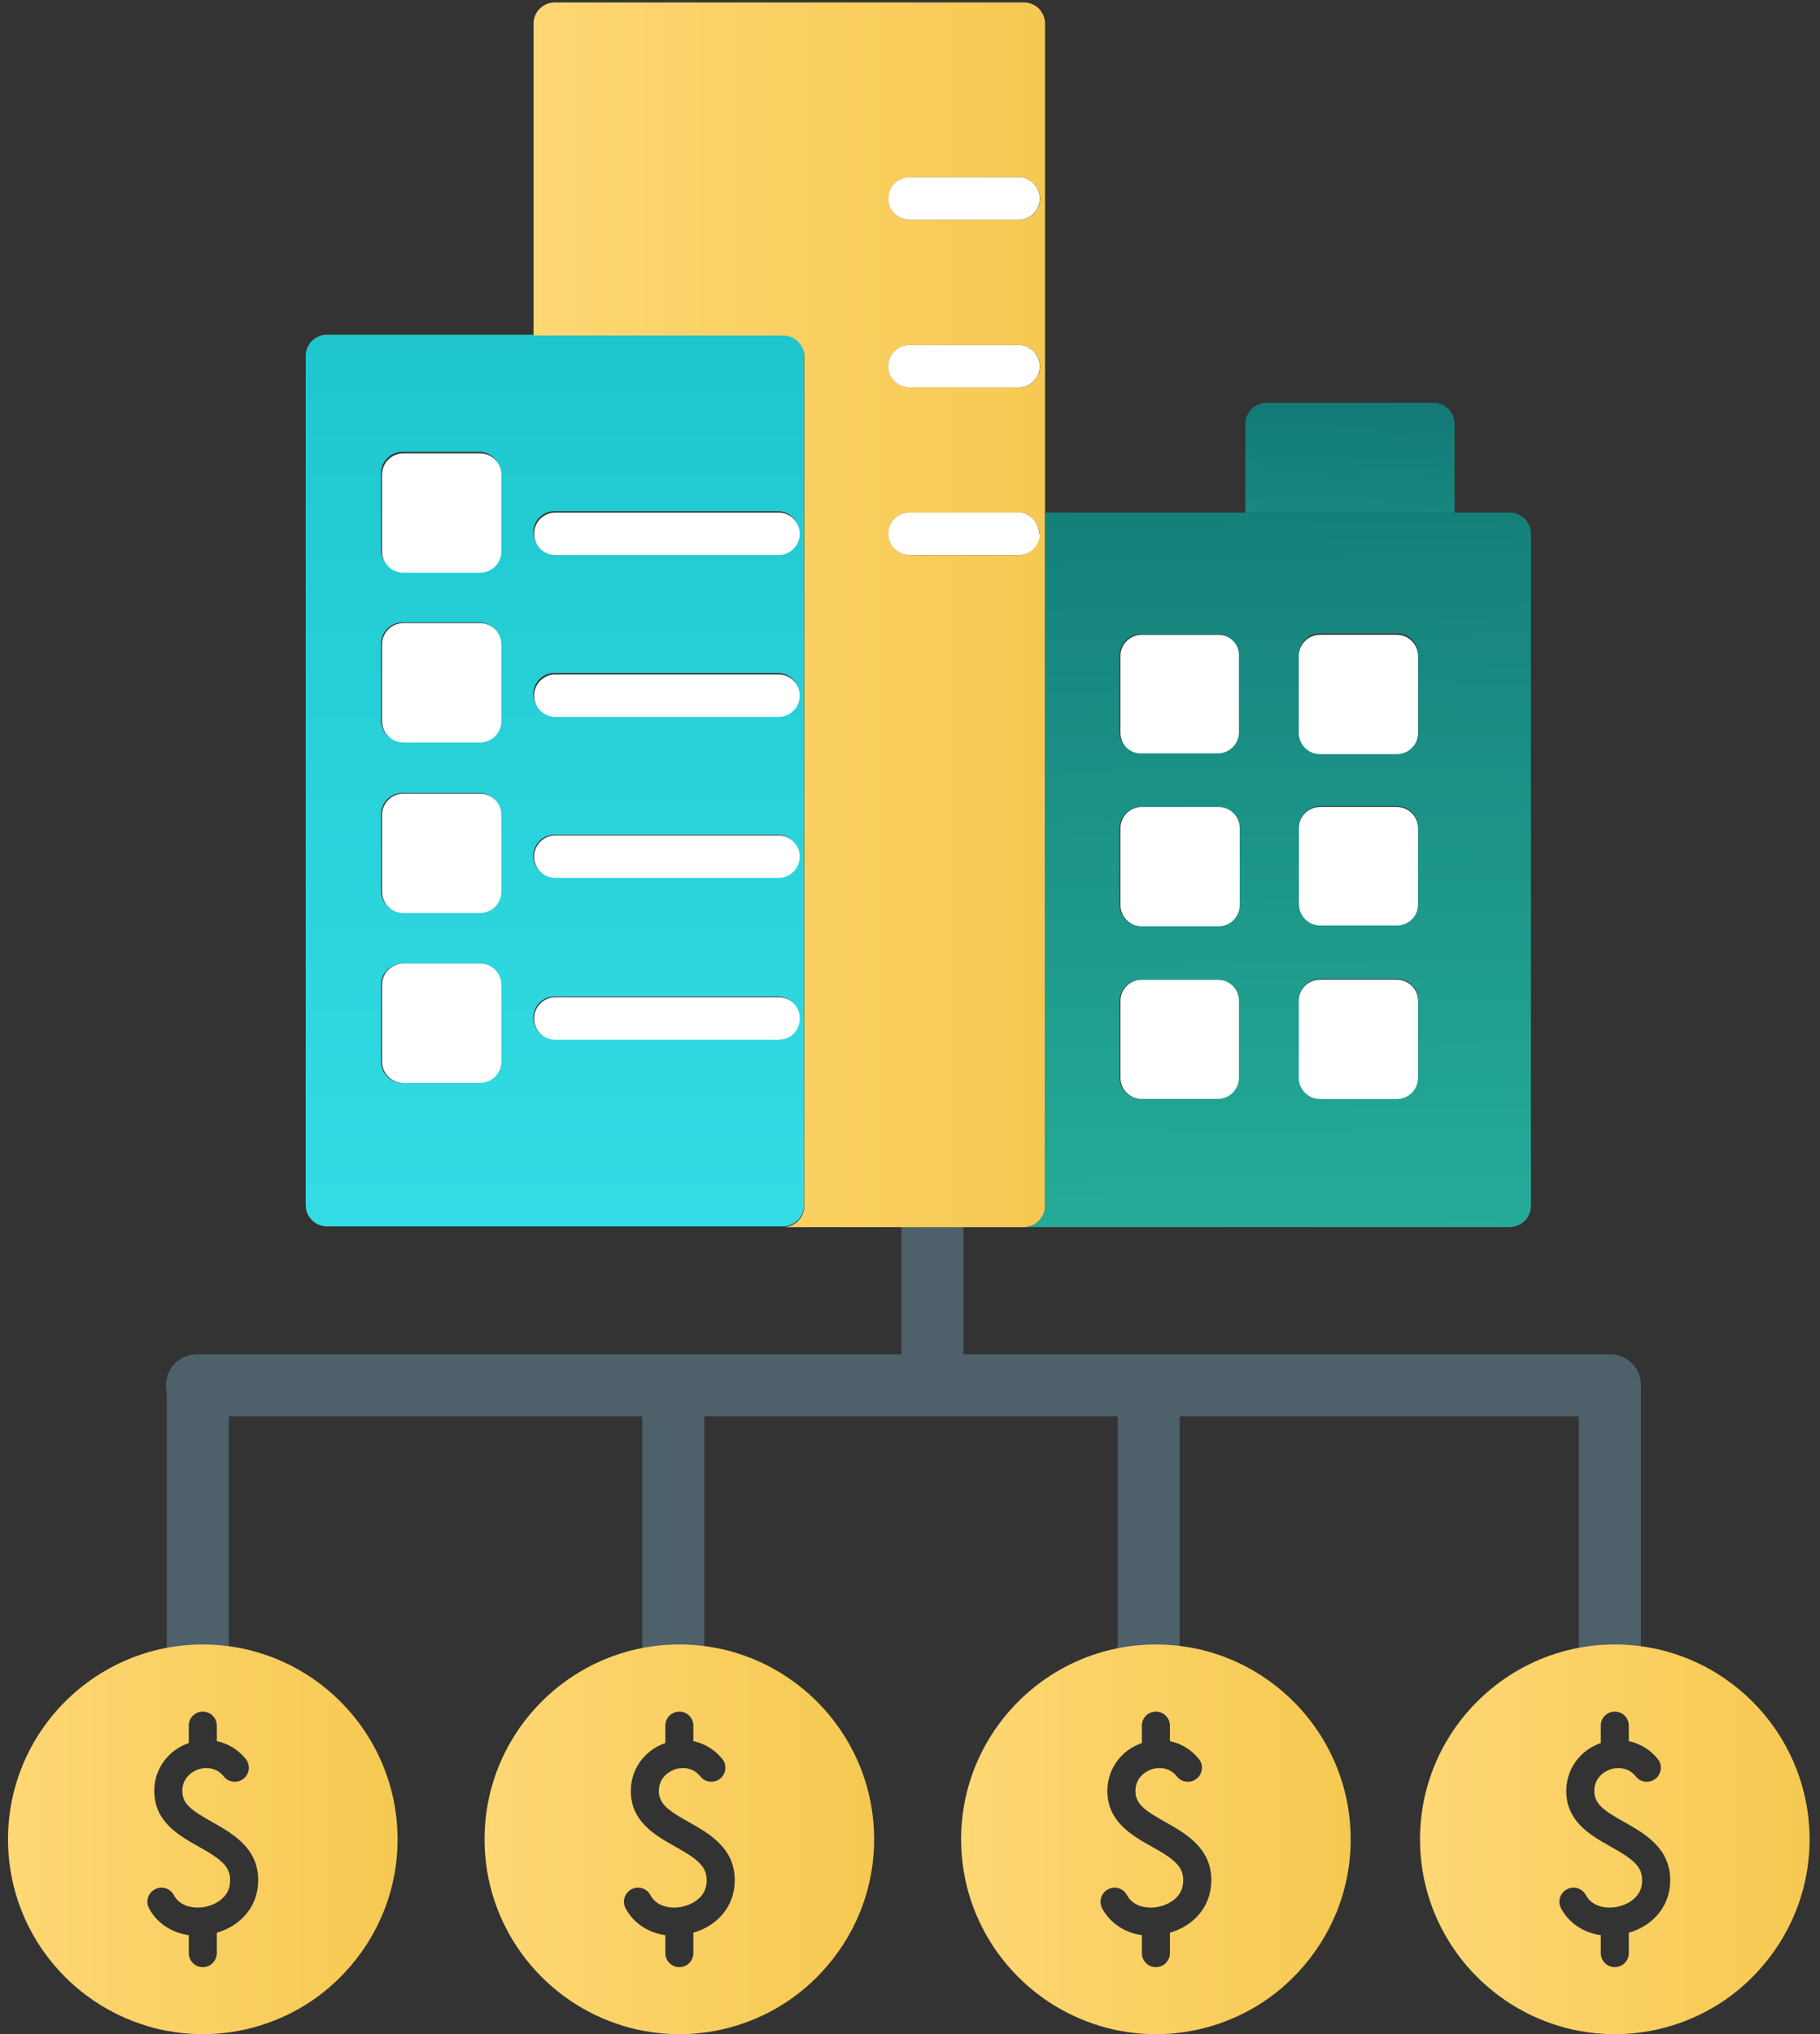 <svg width="162" height="181" viewBox="0 0 162 181" fill="none" xmlns="http://www.w3.org/2000/svg">
<rect x="0" y="0" width="162" height="181" fill="#333333" stroke="none"/>
<path d="M85.757 79.102C85.757 77.577 84.522 76.342 82.997 76.342C81.473 76.342 80.237 77.577 80.237 79.102H85.757ZM80.237 79.102V123.26H85.757V79.102H80.237Z" fill="#4E616A"/>
<line x1="59.929" y1="123.951" x2="59.929" y2="147.87" stroke="#4E616A" stroke-width="5.52" stroke-linecap="round"/>
<line x1="102.247" y1="123.951" x2="102.247" y2="147.87" stroke="#4E616A" stroke-width="5.52" stroke-linecap="round"/>
<path d="M14.85 147.868C14.85 149.392 16.086 150.628 17.61 150.628C19.134 150.628 20.37 149.392 20.37 147.868H14.85ZM14.85 123.547L14.85 147.868H20.37V123.547H14.85Z" fill="#4E616A"/>
<path d="M17.537 123.264H143.307" stroke="#4E616A" stroke-width="5.52" stroke-linecap="round"/>
<path d="M140.534 147.869V150.629H146.054V147.869H140.534ZM140.534 123.547V147.869H146.054V123.547H140.534Z" fill="#4E616A"/>
<path d="M69.681 29.785H29.1C28.058 29.785 27.211 30.632 27.211 31.674V107.235C27.211 108.277 28.058 109.124 29.1 109.124H69.681C70.724 109.124 71.57 108.277 71.57 107.235V31.674C71.57 30.632 70.724 29.785 69.681 29.785ZM44.538 94.468C44.538 95.51 43.691 96.357 42.649 96.357H35.809C34.767 96.357 33.92 95.51 33.92 94.468V87.628C33.92 86.586 34.767 85.739 35.809 85.739H42.649C43.691 85.739 44.538 86.586 44.538 87.628V94.468ZM44.538 79.29C44.538 80.333 43.691 81.18 42.649 81.18H35.809C34.767 81.18 33.92 80.333 33.92 79.29V72.451C33.92 71.409 34.767 70.562 35.809 70.562H42.649C43.691 70.562 44.538 71.409 44.538 72.451V79.29ZM44.538 64.113C44.538 65.156 43.691 66.002 42.649 66.002H35.809C34.767 66.002 33.92 65.156 33.92 64.113V57.274C33.92 56.231 34.767 55.385 35.809 55.385H42.649C43.691 55.385 44.538 56.231 44.538 57.274V64.113ZM44.538 48.936C44.538 49.978 43.691 50.825 42.649 50.825H35.809C34.767 50.825 33.92 49.978 33.92 48.936V42.096C33.92 41.054 34.767 40.207 35.809 40.207H42.649C43.691 40.207 44.538 41.054 44.538 42.096V48.936ZM69.746 92.383C69.746 92.383 69.421 92.448 69.225 92.448H49.358C48.316 92.448 47.469 91.602 47.469 90.559C47.469 89.517 48.316 88.67 49.358 88.67H69.225C69.225 88.67 69.551 88.671 69.746 88.736C70.528 88.931 71.114 89.647 71.114 90.559C71.114 91.471 70.528 92.188 69.746 92.383ZM69.225 78.053H49.358C48.316 78.053 47.469 77.206 47.469 76.164C47.469 75.121 48.316 74.275 49.358 74.275H69.225C70.268 74.275 71.114 75.121 71.114 76.164C71.114 77.206 70.268 78.053 69.225 78.053ZM69.225 63.657H49.358C48.316 63.657 47.469 62.81 47.469 61.768C47.469 60.726 48.316 59.879 49.358 59.879H69.225C70.268 59.879 71.114 60.726 71.114 61.768C71.114 62.81 70.268 63.657 69.225 63.657ZM69.225 49.262H49.358C48.316 49.262 47.469 48.415 47.469 47.373C47.469 46.33 48.316 45.484 49.358 45.484H69.225C70.268 45.484 71.114 46.33 71.114 47.373C71.114 48.415 70.268 49.262 69.225 49.262Z" fill="url(#paint0_linear_14639_53538)"/>
<path d="M71.186 76.227C71.186 77.269 70.34 78.116 69.297 78.116H49.43C48.388 78.116 47.541 77.269 47.541 76.227C47.541 75.185 48.388 74.338 49.43 74.338H69.297C70.34 74.338 71.186 75.185 71.186 76.227Z" fill="white"/>
<path d="M129.478 37.729V45.611H110.848V37.729C110.848 36.687 111.695 35.84 112.737 35.84H127.589C128.631 35.84 129.478 36.687 129.478 37.729Z" fill="url(#paint1_linear_14639_53538)"/>
<path d="M108.458 56.486H101.619C100.575 56.486 99.73 57.332 99.73 58.375V65.215C99.73 66.258 100.575 67.104 101.619 67.104H108.458C109.501 67.104 110.347 66.258 110.347 65.215V58.375C110.347 57.332 109.501 56.486 108.458 56.486Z" fill="white"/>
<path d="M124.334 71.807H117.495C116.452 71.807 115.606 72.652 115.606 73.696V80.535C115.606 81.578 116.452 82.424 117.495 82.424H124.334C125.378 82.424 126.223 81.578 126.223 80.535V73.696C126.223 72.652 125.378 71.807 124.334 71.807Z" fill="white"/>
<path d="M42.735 40.344H35.895C34.852 40.344 34.006 41.19 34.006 42.233V49.072C34.006 50.116 34.852 50.961 35.895 50.961H42.735C43.778 50.961 44.624 50.116 44.624 49.072V42.233C44.624 41.19 43.778 40.344 42.735 40.344Z" fill="white"/>
<path d="M42.735 55.447H35.895C34.852 55.447 34.006 56.293 34.006 57.336V64.176C34.006 65.219 34.852 66.065 35.895 66.065H42.735C43.778 66.065 44.624 65.219 44.624 64.176V57.336C44.624 56.293 43.778 55.447 42.735 55.447Z" fill="white"/>
<path d="M42.735 70.623H35.895C34.852 70.623 34.006 71.469 34.006 72.512V79.352C34.006 80.395 34.852 81.24 35.895 81.24H42.735C43.778 81.24 44.624 80.395 44.624 79.352V72.512C44.624 71.469 43.778 70.623 42.735 70.623Z" fill="white"/>
<path d="M42.735 85.738H35.895C34.852 85.738 34.006 86.584 34.006 87.627V94.467C34.006 95.51 34.852 96.356 35.895 96.356H42.735C43.778 96.356 44.624 95.51 44.624 94.467V87.627C44.624 86.584 43.778 85.738 42.735 85.738Z" fill="white"/>
<path d="M108.458 87.174H101.619C100.575 87.174 99.73 88.02 99.73 89.063V95.902C99.73 96.946 100.575 97.791 101.619 97.791H108.458C109.501 97.791 110.347 96.946 110.347 95.902V89.063C110.347 88.02 109.501 87.174 108.458 87.174Z" fill="white"/>
<path d="M71.186 47.498C71.186 48.541 70.34 49.388 69.297 49.388H49.43C48.388 49.388 47.541 48.541 47.541 47.498C47.541 46.456 48.388 45.609 49.43 45.609H69.297C70.34 45.609 71.186 46.456 71.186 47.498Z" fill="white"/>
<path d="M71.186 61.901C71.186 62.943 70.34 63.79 69.297 63.79H49.43C48.388 63.79 47.541 62.943 47.541 61.901C47.541 60.858 48.388 60.012 49.43 60.012H69.297C70.34 60.012 71.186 60.858 71.186 61.901Z" fill="white"/>
<path d="M71.186 90.627C71.186 91.539 70.6 92.256 69.819 92.451C69.688 92.451 69.493 92.516 69.297 92.516H49.43C48.388 92.516 47.541 91.669 47.541 90.627C47.541 89.585 48.388 88.738 49.43 88.738H69.297C69.297 88.738 69.623 88.738 69.819 88.803C70.6 88.999 71.186 89.715 71.186 90.627Z" fill="white"/>
<path d="M91.133 0.217H49.38C48.337 0.217 47.491 1.063 47.491 2.106V29.855H69.703C70.745 29.855 71.592 30.702 71.592 31.744V107.304C71.592 108.346 70.745 109.193 69.703 109.193H91.133C92.175 109.193 93.022 108.346 93.022 107.304V2.106C93.022 1.063 92.175 0.217 91.133 0.217ZM90.677 49.396H80.972C79.93 49.396 79.083 48.549 79.083 47.507C79.083 46.465 79.93 45.618 80.972 45.618H90.677C90.677 45.618 90.808 45.618 90.873 45.618C91.785 45.748 92.501 46.53 92.501 47.507C92.501 48.549 91.654 49.396 90.612 49.396H90.677ZM90.677 34.48H80.972C79.93 34.48 79.083 33.633 79.083 32.59C79.083 31.548 79.93 30.702 80.972 30.702H90.677C91.719 30.702 92.566 31.548 92.566 32.59C92.566 33.633 91.719 34.48 90.677 34.48ZM90.677 19.563H80.972C79.93 19.563 79.083 18.716 79.083 17.674C79.083 16.632 79.93 15.785 80.972 15.785H90.677C91.719 15.785 92.566 16.632 92.566 17.674C92.566 18.716 91.719 19.563 90.677 19.563Z" fill="url(#paint2_linear_14639_53538)"/>
<path d="M92.55 47.498C92.55 48.541 91.703 49.388 90.661 49.388H80.956C79.913 49.388 79.067 48.541 79.067 47.498C79.067 46.456 79.913 45.609 80.956 45.609H90.661C90.661 45.609 90.791 45.609 90.857 45.609C91.769 45.74 92.485 46.521 92.485 47.498H92.55Z" fill="white"/>
<path d="M92.55 32.588C92.55 33.63 91.703 34.477 90.661 34.477H80.956C79.913 34.477 79.067 33.63 79.067 32.588C79.067 31.546 79.913 30.699 80.956 30.699H90.661C91.703 30.699 92.55 31.546 92.55 32.588Z" fill="white"/>
<path d="M92.55 17.666C92.55 18.709 91.703 19.555 90.661 19.555H80.956C79.913 19.555 79.067 18.709 79.067 17.666C79.067 16.624 79.913 15.777 80.956 15.777H90.661C91.703 15.777 92.55 16.624 92.55 17.666Z" fill="white"/>
<path d="M134.381 45.609H93.018V107.296C93.018 108.338 92.171 109.185 91.129 109.185H134.381C135.423 109.185 136.27 108.338 136.27 107.296V47.498C136.27 46.456 135.423 45.609 134.381 45.609ZM110.279 95.896C110.279 96.939 109.433 97.785 108.39 97.785H101.551C100.509 97.785 99.662 96.939 99.662 95.896V89.057C99.662 88.015 100.509 87.168 101.551 87.168H108.39C109.433 87.168 110.279 88.015 110.279 89.057V95.896ZM110.279 80.524C110.279 81.566 109.433 82.413 108.39 82.413H101.551C100.509 82.413 99.662 81.566 99.662 80.524V73.684C99.662 72.642 100.509 71.795 101.551 71.795H108.39C109.433 71.795 110.279 72.642 110.279 73.684V80.524ZM110.279 65.151C110.279 66.193 109.433 67.04 108.39 67.04H101.551C100.509 67.04 99.662 66.193 99.662 65.151V58.312C99.662 57.269 100.509 56.422 101.551 56.422H108.39C109.433 56.422 110.279 57.269 110.279 58.312V65.151ZM126.238 95.831C126.238 96.874 125.392 97.72 124.349 97.72H117.51C116.468 97.72 115.621 96.874 115.621 95.831V88.992C115.621 87.949 116.468 87.103 117.51 87.103H124.349C125.392 87.103 126.238 87.949 126.238 88.992V95.831ZM126.238 80.459C126.238 81.501 125.392 82.348 124.349 82.348H117.51C116.468 82.348 115.621 81.501 115.621 80.459V73.619C115.621 72.577 116.468 71.73 117.51 71.73H124.349C125.392 71.73 126.238 72.577 126.238 73.619V80.459ZM126.238 65.086C126.238 66.128 125.392 66.975 124.349 66.975H117.51C116.468 66.975 115.621 66.128 115.621 65.086V58.246C115.621 57.204 116.468 56.357 117.51 56.357H124.349C125.392 56.357 126.238 57.204 126.238 58.246V65.086Z" fill="url(#paint3_linear_14639_53538)"/>
<path d="M124.334 56.486H117.495C116.452 56.486 115.606 57.332 115.606 58.375V65.215C115.606 66.258 116.452 67.104 117.495 67.104H124.334C125.378 67.104 126.223 66.258 126.223 65.215V58.375C126.223 57.332 125.378 56.486 124.334 56.486Z" fill="white"/>
<path d="M124.334 87.174H117.495C116.452 87.174 115.606 88.02 115.606 89.063V95.902C115.606 96.946 116.452 97.791 117.495 97.791H124.334C125.378 97.791 126.223 96.946 126.223 95.902V89.063C126.223 88.02 125.378 87.174 124.334 87.174Z" fill="white"/>
<path d="M108.458 71.807H101.619C100.575 71.807 99.73 72.652 99.73 73.696V80.535C99.73 81.578 100.575 82.424 101.619 82.424H108.458C109.501 82.424 110.347 81.578 110.347 80.535V73.696C110.347 72.652 109.501 71.807 108.458 71.807Z" fill="white"/>
<path d="M18.05 146.326C8.491 146.326 0.712 154.105 0.712 163.664C0.712 171.276 5.645 177.757 12.484 180.078C13.291 180.361 14.123 180.577 14.98 180.727C15.978 180.91 17.001 181.002 18.05 181.002C21.627 181.002 24.971 179.903 27.742 178.04C28.807 177.316 29.788 176.476 30.662 175.544C33.59 172.433 35.387 168.265 35.387 163.664C35.387 154.105 27.609 146.326 18.05 146.326ZM22.941 167.932C22.717 169.854 21.311 171.393 19.297 171.975V173.789C19.297 174.479 18.74 175.037 18.05 175.037C17.359 175.037 16.802 174.479 16.802 173.789V172.191C15.271 171.975 13.973 171.126 13.266 169.804C12.941 169.196 13.174 168.439 13.782 168.115C14.389 167.782 15.146 168.015 15.471 168.622C16.036 169.679 17.301 169.854 18.216 169.679C19.164 169.504 20.321 168.863 20.462 167.641C20.637 166.143 19.755 165.477 17.7 164.321C15.903 163.314 13.674 162.067 13.732 159.255C13.773 157.358 14.971 155.735 16.802 155.095V153.547C16.802 152.857 17.359 152.3 18.05 152.3C18.74 152.3 19.297 152.857 19.297 153.547V154.928C20.296 155.136 21.211 155.686 21.877 156.517C22.309 157.058 22.218 157.84 21.677 158.273C21.136 158.697 20.354 158.614 19.921 158.073C19.397 157.408 18.665 157.258 18.05 157.349C17.908 157.366 17.775 157.399 17.65 157.441C16.976 157.674 16.253 158.281 16.228 159.304C16.203 160.494 17.026 161.085 18.915 162.141C20.778 163.19 23.332 164.621 22.941 167.932Z" fill="url(#paint4_linear_14639_53538)"/>
<path d="M60.468 146.326C50.909 146.326 43.13 154.105 43.13 163.664C43.13 171.276 48.064 177.757 54.902 180.078C55.709 180.361 56.541 180.577 57.398 180.727C58.397 180.91 59.42 181.002 60.468 181.002C64.045 181.002 67.39 179.903 70.16 178.04C71.225 177.316 72.207 176.476 73.08 175.544C76.009 172.433 77.806 168.265 77.806 163.664C77.806 154.105 70.027 146.326 60.468 146.326ZM65.36 167.932C65.135 169.854 63.729 171.393 61.716 171.975V173.789C61.716 174.479 61.158 175.037 60.468 175.037C59.778 175.037 59.22 174.479 59.22 173.789V172.191C57.689 171.975 56.392 171.126 55.684 169.804C55.36 169.196 55.593 168.439 56.2 168.115C56.807 167.782 57.565 168.015 57.889 168.622C58.455 169.679 59.719 169.854 60.634 169.679C61.583 169.504 62.739 168.863 62.881 167.641C63.055 166.143 62.173 165.477 60.119 164.321C58.322 163.314 56.092 162.067 56.15 159.255C56.192 157.358 57.39 155.735 59.22 155.095V153.547C59.22 152.857 59.778 152.3 60.468 152.3C61.158 152.3 61.716 152.857 61.716 153.547V154.928C62.714 155.136 63.629 155.686 64.295 156.517C64.728 157.058 64.636 157.84 64.095 158.273C63.554 158.697 62.773 158.614 62.34 158.073C61.816 157.408 61.084 157.258 60.468 157.349C60.327 157.366 60.194 157.399 60.069 157.441C59.395 157.674 58.671 158.281 58.646 159.304C58.621 160.494 59.445 161.085 61.333 162.141C63.197 163.19 65.751 164.621 65.36 167.932Z" fill="url(#paint5_linear_14639_53538)"/>
<path d="M102.887 146.326C93.328 146.326 85.549 154.105 85.549 163.664C85.549 171.276 90.483 177.757 97.321 180.078C98.128 180.361 98.96 180.577 99.817 180.727C100.815 180.91 101.839 181.002 102.887 181.002C106.464 181.002 109.809 179.903 112.579 178.04C113.644 177.316 114.626 176.476 115.499 175.544C118.428 172.433 120.225 168.265 120.225 163.664C120.225 154.105 112.446 146.326 102.887 146.326ZM107.779 167.932C107.554 169.854 106.148 171.393 104.135 171.975V173.789C104.135 174.479 103.577 175.037 102.887 175.037C102.196 175.037 101.639 174.479 101.639 173.789V172.191C100.108 171.975 98.81 171.126 98.103 169.804C97.779 169.196 98.012 168.439 98.619 168.115C99.226 167.782 99.983 168.015 100.308 168.622C100.874 169.679 102.138 169.854 103.053 169.679C104.002 169.504 105.158 168.863 105.299 167.641C105.474 166.143 104.592 165.477 102.537 164.321C100.74 163.314 98.511 162.067 98.569 159.255C98.611 157.358 99.809 155.735 101.639 155.095V153.547C101.639 152.857 102.196 152.3 102.887 152.3C103.577 152.3 104.135 152.857 104.135 153.547V154.928C105.133 155.136 106.048 155.686 106.714 156.517C107.146 157.058 107.055 157.84 106.514 158.273C105.973 158.697 105.191 158.614 104.759 158.073C104.235 157.408 103.502 157.258 102.887 157.349C102.745 157.366 102.612 157.399 102.488 157.441C101.814 157.674 101.09 158.281 101.065 159.304C101.04 160.494 101.864 161.085 103.752 162.141C105.616 163.19 108.17 164.621 107.779 167.932Z" fill="url(#paint6_linear_14639_53538)"/>
<path d="M143.734 146.326C134.175 146.326 126.396 154.105 126.396 163.664C126.396 171.276 131.33 177.757 138.168 180.078C138.975 180.361 139.807 180.577 140.664 180.727C141.662 180.91 142.686 181.002 143.734 181.002C147.311 181.002 150.656 179.903 153.426 178.04C154.491 177.316 155.473 176.476 156.346 175.544C159.274 172.433 161.071 168.265 161.071 163.664C161.071 154.105 153.293 146.326 143.734 146.326ZM148.626 167.932C148.401 169.854 146.995 171.393 144.982 171.975V173.789C144.982 174.479 144.424 175.037 143.734 175.037C143.043 175.037 142.486 174.479 142.486 173.789V172.191C140.955 171.975 139.657 171.126 138.95 169.804C138.626 169.196 138.859 168.439 139.466 168.115C140.073 167.782 140.83 168.015 141.155 168.622C141.72 169.679 142.985 169.854 143.9 169.679C144.849 169.504 146.005 168.863 146.146 167.641C146.321 166.143 145.439 165.477 143.384 164.321C141.587 163.314 139.358 162.067 139.416 159.255C139.458 157.358 140.656 155.735 142.486 155.095V153.547C142.486 152.857 143.043 152.3 143.734 152.3C144.424 152.3 144.982 152.857 144.982 153.547V154.928C145.98 155.136 146.895 155.686 147.561 156.517C147.993 157.058 147.902 157.84 147.361 158.273C146.82 158.697 146.038 158.614 145.606 158.073C145.082 157.408 144.349 157.258 143.734 157.349C143.592 157.366 143.459 157.399 143.334 157.441C142.661 157.674 141.937 158.281 141.912 159.304C141.887 160.494 142.711 161.085 144.599 162.141C146.463 163.19 149.017 164.621 148.626 167.932Z" fill="url(#paint7_linear_14639_53538)"/>
<defs>
<linearGradient id="paint0_linear_14639_53538" x1="49.391" y1="-84.298" x2="49.391" y2="136.883" gradientUnits="userSpaceOnUse">
<stop stop-color="#00A6AE"/>
<stop offset="1" stop-color="#3BE4EC"/>
</linearGradient>
<linearGradient id="paint1_linear_14639_53538" x1="115.815" y1="33.939" x2="113.555" y2="84.183" gradientUnits="userSpaceOnUse">
<stop stop-color="#127774"/>
<stop offset="1" stop-color="#2BBFA6"/>
</linearGradient>
<linearGradient id="paint2_linear_14639_53538" x1="47.556" y1="54.672" x2="93.022" y2="54.672" gradientUnits="userSpaceOnUse">
<stop stop-color="#FFD774"/>
<stop offset="1" stop-color="#F5C951"/>
</linearGradient>
<linearGradient id="paint3_linear_14639_53538" x1="103.164" y1="33.241" x2="104.816" y2="137.268" gradientUnits="userSpaceOnUse">
<stop stop-color="#127774"/>
<stop offset="1" stop-color="#2BBFA6"/>
</linearGradient>
<linearGradient id="paint4_linear_14639_53538" x1="0.712" y1="163.664" x2="35.387" y2="163.664" gradientUnits="userSpaceOnUse">
<stop stop-color="#FFD774"/>
<stop offset="1" stop-color="#F5C951"/>
</linearGradient>
<linearGradient id="paint5_linear_14639_53538" x1="43.13" y1="163.664" x2="77.806" y2="163.664" gradientUnits="userSpaceOnUse">
<stop stop-color="#FFD774"/>
<stop offset="1" stop-color="#F5C951"/>
</linearGradient>
<linearGradient id="paint6_linear_14639_53538" x1="85.549" y1="163.664" x2="120.225" y2="163.664" gradientUnits="userSpaceOnUse">
<stop stop-color="#FFD774"/>
<stop offset="1" stop-color="#F5C951"/>
</linearGradient>
<linearGradient id="paint7_linear_14639_53538" x1="126.396" y1="163.664" x2="161.071" y2="163.664" gradientUnits="userSpaceOnUse">
<stop stop-color="#FFD774"/>
<stop offset="1" stop-color="#F5C951"/>
</linearGradient>
</defs>
</svg>
